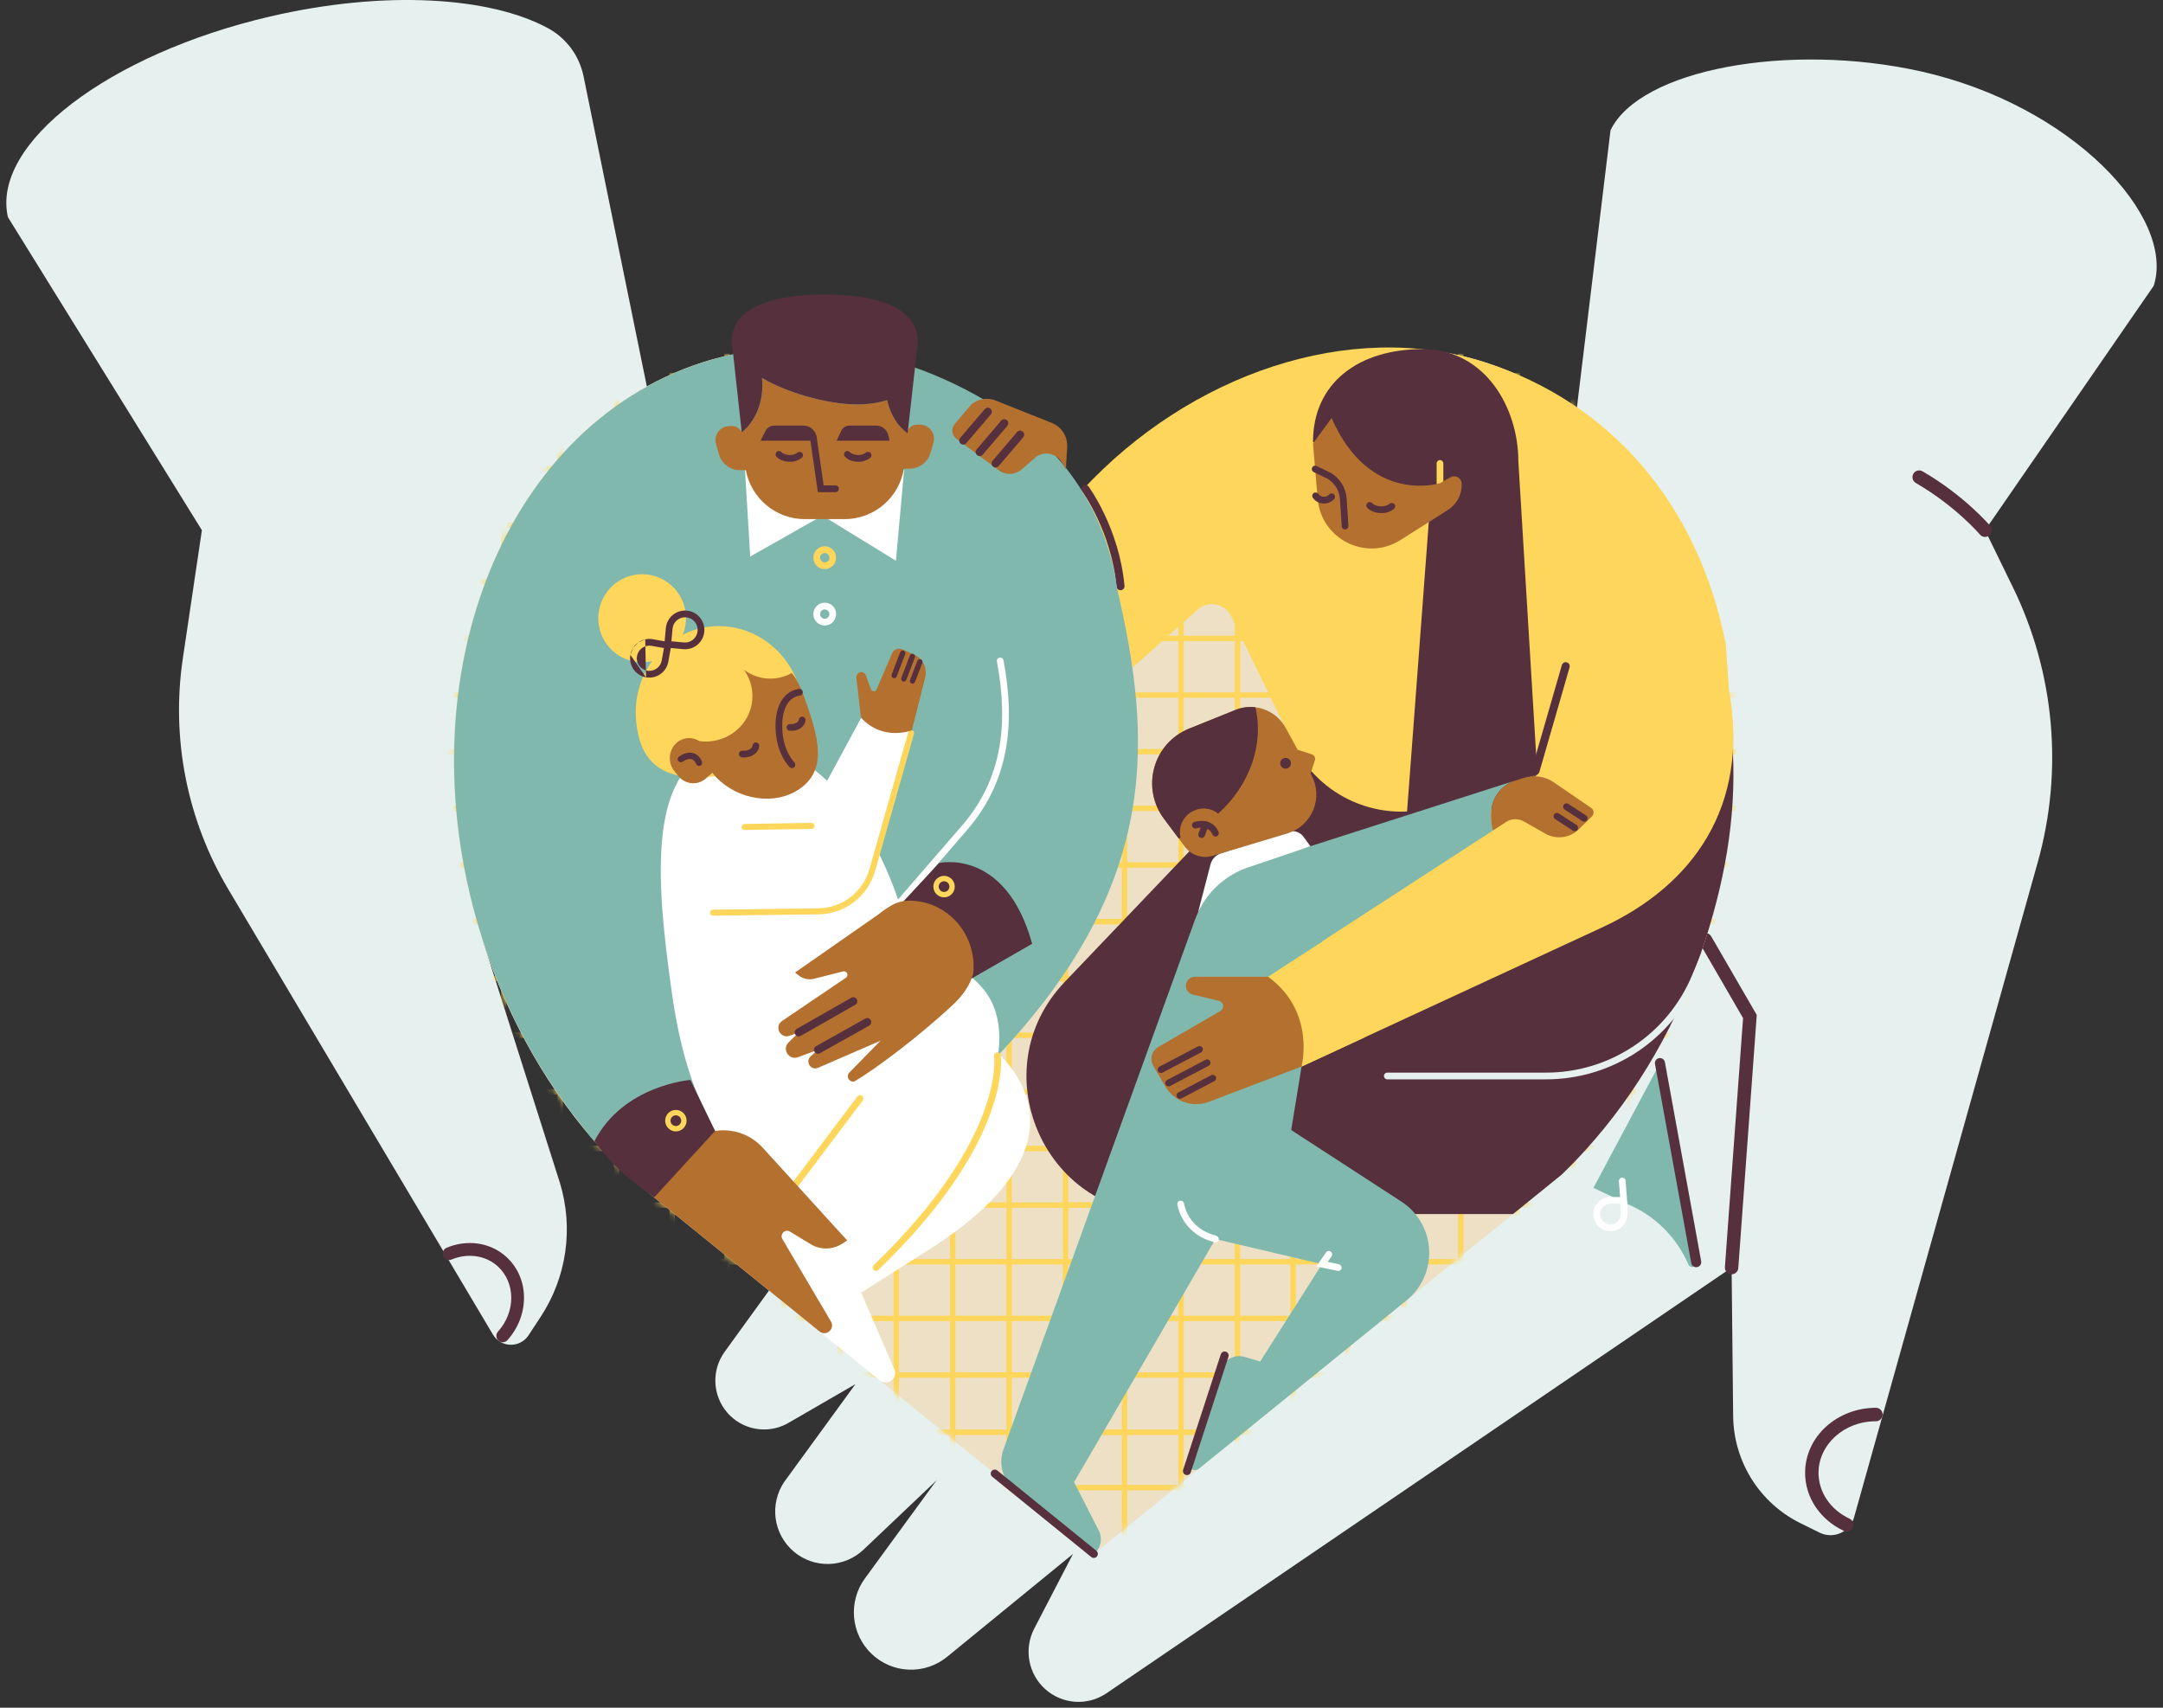 <svg width="323" height="255" viewBox="0 0 323 255" fill="none" xmlns="http://www.w3.org/2000/svg">
<rect x="0" y="0" width="323" height="255" fill="#333333" stroke="none"/>
<path d="M1.186 32.43C-1.338 21.489 16.203 8.069 40.363 2.457C57.379 -1.495 73.139 -0.516 81.855 4.221C83.208 4.961 84.383 5.99 85.298 7.235C86.213 8.48 86.844 9.911 87.149 11.427L96.593 57.71L169.936 116.559L115.173 192.087L72.07 140.323L83.614 176.636C84.631 179.972 84.901 183.491 84.406 186.944C83.911 190.397 82.662 193.697 80.749 196.61L78.931 199.38C78.638 199.827 78.236 200.192 77.764 200.441C77.292 200.689 76.765 200.813 76.232 200.801C75.699 200.79 75.177 200.642 74.717 200.373C74.256 200.103 73.871 199.721 73.598 199.261L34.084 132.777C27.924 122.42 25.528 110.241 27.303 98.312L30.149 79.172L1.186 32.43Z" fill="#E6F1EF"/>
<path fill-rule="evenodd" clip-rule="evenodd" d="M74.331 189.093C72.483 187.418 69.811 187.084 67.424 188.077C66.938 188.279 66.381 188.047 66.18 187.56C65.979 187.073 66.21 186.514 66.695 186.312C69.671 185.075 73.145 185.443 75.608 187.677L75.609 187.678C79.116 190.867 79.089 196.433 75.778 200.111C75.426 200.503 74.824 200.534 74.434 200.18C74.044 199.826 74.013 199.222 74.366 198.831C77.073 195.824 76.954 191.479 74.331 189.093Z" fill="#56303C"/>
<path d="M296.427 79.172L300.576 87.666C306.813 100.428 308.139 115.05 304.302 128.732L276.871 226.56C276.725 227.079 276.467 227.559 276.116 227.967C275.765 228.375 275.328 228.7 274.838 228.919C274.347 229.139 273.814 229.247 273.277 229.237C272.74 229.227 272.212 229.098 271.73 228.86L268.845 227.435C265.862 225.962 263.345 223.687 261.573 220.864C259.802 218.041 258.845 214.78 258.811 211.444L258.581 189.283L165.24 252.833C163.867 253.769 162.221 254.218 160.564 254.11C158.908 254.001 157.334 253.34 156.094 252.232C154.854 251.124 154.018 249.633 153.718 247.994C153.419 246.355 153.673 244.662 154.441 243.185L160.23 232.036L141.427 247.401C139.817 248.715 137.785 249.395 135.712 249.314C133.638 249.234 131.665 248.398 130.161 246.964C128.657 245.529 127.725 243.594 127.54 241.52C127.354 239.446 127.928 237.375 129.154 235.695L139.864 221.037L128.978 231.369C127.579 232.708 125.735 233.48 123.802 233.535C121.869 233.59 119.984 232.925 118.511 231.668C117.039 230.411 116.082 228.651 115.826 226.727C115.571 224.804 116.034 222.854 117.127 221.253L127.743 206.681L117.481 212.614C116.026 213.38 114.357 213.63 112.743 213.324C111.13 213.017 109.667 212.171 108.593 210.925C107.518 209.678 106.896 208.103 106.827 206.457C106.757 204.81 107.245 203.189 108.211 201.855L193.709 83.771C198.533 77.105 204.788 71.611 212.011 67.695C219.235 63.779 227.243 61.542 235.443 61.148L240.497 19.456C244.876 10.351 267.121 6.263 286.829 10.657C309.444 15.708 324.81 32.376 321.642 42.579L321.608 42.683L296.427 79.172Z" fill="#E6F1EF"/>
<path fill-rule="evenodd" clip-rule="evenodd" d="M254.164 139.453C254.643 139.173 255.256 139.336 255.534 139.816L262.336 151.556L259.578 189.351C259.538 189.904 259.057 190.32 258.506 190.28C257.954 190.239 257.539 189.758 257.58 189.204L260.292 152.029L253.802 140.827C253.524 140.347 253.686 139.732 254.164 139.453Z" fill="#56303C"/>
<path fill-rule="evenodd" clip-rule="evenodd" d="M285.721 70.744C285.998 70.263 286.611 70.099 287.09 70.377C290.251 72.21 292.768 74.237 294.494 75.807C295.359 76.592 296.027 77.264 296.482 77.744C296.71 77.983 296.884 78.175 297.003 78.308C297.063 78.374 297.108 78.427 297.14 78.463C297.155 78.481 297.168 78.495 297.176 78.505L297.186 78.517L297.19 78.521L297.191 78.522C297.191 78.523 297.191 78.523 296.427 79.172L297.191 78.523C297.549 78.947 297.496 79.581 297.074 79.94C296.652 80.298 296.02 80.246 295.662 79.822C295.662 79.822 295.662 79.822 295.662 79.822L295.656 79.814C295.65 79.808 295.641 79.797 295.628 79.782C295.603 79.753 295.564 79.709 295.511 79.649C295.405 79.531 295.245 79.355 295.032 79.131C294.607 78.683 293.973 78.046 293.15 77.297C291.5 75.798 289.098 73.863 286.087 72.118C285.608 71.84 285.444 71.225 285.721 70.744Z" fill="#56303C"/>
<path fill-rule="evenodd" clip-rule="evenodd" d="M280.133 212.224C275.302 212.224 271.559 215.763 271.559 219.926C271.559 222.863 273.398 225.467 276.192 226.768C276.694 227.002 276.912 227.6 276.679 228.104C276.446 228.607 275.85 228.826 275.348 228.592C271.95 227.009 269.556 223.753 269.556 219.926C269.556 214.471 274.386 210.213 280.133 210.213C280.686 210.213 281.135 210.663 281.135 211.219C281.135 211.774 280.686 212.224 280.133 212.224Z" fill="#56303C"/>
<path d="M254.668 140.322C250.739 152.558 244.484 163.213 236.788 171.697C235.624 172.983 234.427 174.218 233.197 175.401L223.537 183.231L163.341 232.033L103.144 183.231L93.473 175.39C92.247 174.208 91.052 172.975 89.888 171.692C82.194 163.207 75.937 152.552 72.007 140.316C59.867 102.502 74.57 63.911 104.846 54.123C125.143 47.561 147.284 57.815 163.333 75.224C179.384 57.815 201.525 47.561 221.822 54.123C252.105 63.917 266.808 102.508 254.668 140.322Z" fill="#EDE0C4"/>
<mask id="mask0_283_3080" style="mask-type:luminance" maskUnits="userSpaceOnUse" x="67" y="52" width="192" height="181">
<path d="M254.668 140.322C250.739 152.558 244.484 163.213 236.788 171.697C235.624 172.983 234.427 174.218 233.197 175.401L223.537 183.231L163.341 232.033L103.144 183.231L93.473 175.39C92.247 174.208 91.052 172.975 89.888 171.692C82.194 163.207 75.937 152.552 72.007 140.316C59.867 102.502 74.57 63.911 104.846 54.123C125.143 47.561 147.284 57.815 163.333 75.224C179.384 57.815 201.525 47.561 221.822 54.123C252.105 63.917 266.808 102.508 254.668 140.322Z" fill="white"/>
</mask>
<g mask="url(#mask0_283_3080)">
<path fill-rule="evenodd" clip-rule="evenodd" d="M108.958 52.822V232.59H108.156V52.822H108.958Z" fill="#FDD65B"/>
<path fill-rule="evenodd" clip-rule="evenodd" d="M100.779 55.672V232.59H99.977V55.672H100.779Z" fill="#FDD65B"/>
<path fill-rule="evenodd" clip-rule="evenodd" d="M117.385 52.822V232.59H116.583V52.822H117.385Z" fill="#FDD65B"/>
<path fill-rule="evenodd" clip-rule="evenodd" d="M125.814 52.822V232.59H125.013V52.822H125.814Z" fill="#FDD65B"/>
<path fill-rule="evenodd" clip-rule="evenodd" d="M134.242 55.672V232.59H133.44V55.672H134.242Z" fill="#FDD65B"/>
<path fill-rule="evenodd" clip-rule="evenodd" d="M142.669 58.523V232.59H141.867V58.523H142.669Z" fill="#FDD65B"/>
<path fill-rule="evenodd" clip-rule="evenodd" d="M151.096 64.225V232.59H150.294V64.225H151.096Z" fill="#FDD65B"/>
<path fill-rule="evenodd" clip-rule="evenodd" d="M159.523 64.225V232.59H158.722V64.225H159.523Z" fill="#FDD65B"/>
<path fill-rule="evenodd" clip-rule="evenodd" d="M75.614 64.225V232.59H74.812V64.225H75.614Z" fill="#FDD65B"/>
<path fill-rule="evenodd" clip-rule="evenodd" d="M84.041 64.225V232.59H83.239V64.225H84.041Z" fill="#FDD65B"/>
<path fill-rule="evenodd" clip-rule="evenodd" d="M92.468 58.523V232.59H91.666V58.523H92.468Z" fill="#FDD65B"/>
<path fill-rule="evenodd" clip-rule="evenodd" d="M66.652 137.214H167.311V138.018H66.652V137.214Z" fill="#FDD65B"/>
<path fill-rule="evenodd" clip-rule="evenodd" d="M66.652 128.757H167.311V129.562H66.652V128.757Z" fill="#FDD65B"/>
<path fill-rule="evenodd" clip-rule="evenodd" d="M66.652 120.299H167.311V121.103H66.652V120.299Z" fill="#FDD65B"/>
<path fill-rule="evenodd" clip-rule="evenodd" d="M66.652 111.842H167.311V112.647H66.652V111.842Z" fill="#FDD65B"/>
<path fill-rule="evenodd" clip-rule="evenodd" d="M66.652 103.386H167.311V104.19H66.652V103.386Z" fill="#FDD65B"/>
<path fill-rule="evenodd" clip-rule="evenodd" d="M66.652 94.929H167.311V95.734H66.652V94.929Z" fill="#FDD65B"/>
<path fill-rule="evenodd" clip-rule="evenodd" d="M66.652 86.472H167.311V87.277H66.652V86.472Z" fill="#FDD65B"/>
<path fill-rule="evenodd" clip-rule="evenodd" d="M67.126 78.016H167.311V78.82H67.126V78.016Z" fill="#FDD65B"/>
<path fill-rule="evenodd" clip-rule="evenodd" d="M66.652 69.557H167.311V70.362H66.652V69.557Z" fill="#FDD65B"/>
<path fill-rule="evenodd" clip-rule="evenodd" d="M66.652 204.919H167.311V205.723H66.652V204.919Z" fill="#FDD65B"/>
<path fill-rule="evenodd" clip-rule="evenodd" d="M66.652 213.465H167.311V214.269H66.652V213.465Z" fill="#FDD65B"/>
<path fill-rule="evenodd" clip-rule="evenodd" d="M66.652 196.462H167.311V197.267H66.652V196.462Z" fill="#FDD65B"/>
<path fill-rule="evenodd" clip-rule="evenodd" d="M66.652 188.006H167.311V188.81H66.652V188.006Z" fill="#FDD65B"/>
<path fill-rule="evenodd" clip-rule="evenodd" d="M66.652 179.549H167.311V180.353H66.652V179.549Z" fill="#FDD65B"/>
<path fill-rule="evenodd" clip-rule="evenodd" d="M66.652 171.092H167.311V171.897H66.652V171.092Z" fill="#FDD65B"/>
<path fill-rule="evenodd" clip-rule="evenodd" d="M66.652 162.634H167.311V163.438H66.652V162.634Z" fill="#FDD65B"/>
<path fill-rule="evenodd" clip-rule="evenodd" d="M66.652 154.177H167.311V154.982H66.652V154.177Z" fill="#FDD65B"/>
<path fill-rule="evenodd" clip-rule="evenodd" d="M67.126 145.72H167.311V146.525H67.126V145.72Z" fill="#FDD65B"/>
<path fill-rule="evenodd" clip-rule="evenodd" d="M201.678 52.822V232.59H200.876V52.822H201.678Z" fill="#FDD65B"/>
<path fill-rule="evenodd" clip-rule="evenodd" d="M193.499 55.672V232.59H192.697V55.672H193.499Z" fill="#FDD65B"/>
<path fill-rule="evenodd" clip-rule="evenodd" d="M210.106 52.822V232.59H209.304V52.822H210.106Z" fill="#FDD65B"/>
<path fill-rule="evenodd" clip-rule="evenodd" d="M218.533 52.822V232.59H217.731V52.822H218.533Z" fill="#FDD65B"/>
<path fill-rule="evenodd" clip-rule="evenodd" d="M226.962 55.672V232.59H226.16V55.672H226.962Z" fill="#FDD65B"/>
<path fill-rule="evenodd" clip-rule="evenodd" d="M235.389 59.093V232.59H234.587V59.093H235.389Z" fill="#FDD65B"/>
<path fill-rule="evenodd" clip-rule="evenodd" d="M243.816 64.225V232.59H243.014V64.225H243.816Z" fill="#FDD65B"/>
<path fill-rule="evenodd" clip-rule="evenodd" d="M252.244 64.225V232.59H251.442V64.225H252.244Z" fill="#FDD65B"/>
<path fill-rule="evenodd" clip-rule="evenodd" d="M168.334 64.225V232.59H167.532V64.225H168.334Z" fill="#FDD65B"/>
<path fill-rule="evenodd" clip-rule="evenodd" d="M176.761 64.225V232.59H175.959V64.225H176.761Z" fill="#FDD65B"/>
<path fill-rule="evenodd" clip-rule="evenodd" d="M185.189 59.093V232.59H184.387V59.093H185.189Z" fill="#FDD65B"/>
<path fill-rule="evenodd" clip-rule="evenodd" d="M159.373 137.214H260.031V138.018H159.373V137.214Z" fill="#FDD65B"/>
<path fill-rule="evenodd" clip-rule="evenodd" d="M159.373 128.757H260.031V129.562H159.373V128.757Z" fill="#FDD65B"/>
<path fill-rule="evenodd" clip-rule="evenodd" d="M159.373 120.299H260.031V121.103H159.373V120.299Z" fill="#FDD65B"/>
<path fill-rule="evenodd" clip-rule="evenodd" d="M159.373 111.842H260.031V112.647H159.373V111.842Z" fill="#FDD65B"/>
<path fill-rule="evenodd" clip-rule="evenodd" d="M159.373 103.386H260.031V104.19H159.373V103.386Z" fill="#FDD65B"/>
<path fill-rule="evenodd" clip-rule="evenodd" d="M159.373 94.929H260.031V95.734H159.373V94.929Z" fill="#FDD65B"/>
<path fill-rule="evenodd" clip-rule="evenodd" d="M159.373 86.472H260.031V87.277H159.373V86.472Z" fill="#FDD65B"/>
<path fill-rule="evenodd" clip-rule="evenodd" d="M159.846 78.016H260.031V78.82H159.846V78.016Z" fill="#FDD65B"/>
<path fill-rule="evenodd" clip-rule="evenodd" d="M159.373 69.557H260.031V70.362H159.373V69.557Z" fill="#FDD65B"/>
<path fill-rule="evenodd" clip-rule="evenodd" d="M91.762 60.722H235.033V61.526H91.762V60.722Z" fill="#FDD65B"/>
<path fill-rule="evenodd" clip-rule="evenodd" d="M159.373 204.919H260.031V205.723H159.373V204.919Z" fill="#FDD65B"/>
<path fill-rule="evenodd" clip-rule="evenodd" d="M159.373 213.465H260.031V214.269H159.373V213.465Z" fill="#FDD65B"/>
<path fill-rule="evenodd" clip-rule="evenodd" d="M136.646 221.732H237.304V222.536H136.646V221.732Z" fill="#FDD65B"/>
<path fill-rule="evenodd" clip-rule="evenodd" d="M159.373 196.462H260.031V197.267H159.373V196.462Z" fill="#FDD65B"/>
<path fill-rule="evenodd" clip-rule="evenodd" d="M159.373 188.006H260.031V188.81H159.373V188.006Z" fill="#FDD65B"/>
<path fill-rule="evenodd" clip-rule="evenodd" d="M159.373 179.549H260.031V180.353H159.373V179.549Z" fill="#FDD65B"/>
<path fill-rule="evenodd" clip-rule="evenodd" d="M159.373 171.092H260.031V171.897H159.373V171.092Z" fill="#FDD65B"/>
<path fill-rule="evenodd" clip-rule="evenodd" d="M159.373 162.634H260.031V163.438H159.373V162.634Z" fill="#FDD65B"/>
<path fill-rule="evenodd" clip-rule="evenodd" d="M159.373 154.177H260.031V154.982H159.373V154.177Z" fill="#FDD65B"/>
<path fill-rule="evenodd" clip-rule="evenodd" d="M159.846 145.72H260.031V146.525H159.846V145.72Z" fill="#FDD65B"/>
</g>
<path d="M254.668 140.323C250.739 152.557 244.484 163.212 236.788 171.697C235.624 172.983 234.427 174.217 233.197 175.4L225.935 181.287H173.738C155.76 181.287 146.557 159.656 158.993 146.626L193.337 110.635L258.633 110.351C259.453 120.461 257.911 130.216 254.668 140.323Z" fill="#56303C"/>
<path fill-rule="evenodd" clip-rule="evenodd" d="M254.555 142.454C254.81 142.562 254.93 142.856 254.823 143.112L253.597 146.035C253.597 146.035 253.597 146.035 253.597 146.035C251.717 150.521 248.559 154.35 244.519 157.042C240.479 159.734 235.738 161.17 230.888 161.169C230.888 161.169 230.888 161.169 230.888 161.169H207.164C206.887 161.169 206.663 160.944 206.663 160.667C206.663 160.389 206.887 160.164 207.164 160.164H230.888C235.541 160.165 240.089 158.787 243.965 156.204C247.84 153.622 250.87 149.949 252.673 145.645L253.899 142.722C254.007 142.466 254.3 142.346 254.555 142.454Z" fill="#E6F1EF"/>
<path d="M247.88 158.743L237.951 177.372L244.126 180.298C247.707 182.11 250.541 185.126 252.131 188.82C252.19 188.959 252.299 189.072 252.435 189.136C252.572 189.2 252.728 189.212 252.872 189.168C253.017 189.124 253.14 189.028 253.219 188.899C253.297 188.77 253.325 188.616 253.298 188.467L247.88 158.743Z" fill="#80B8AE"/>
<path fill-rule="evenodd" clip-rule="evenodd" d="M247.745 158.001C248.153 157.926 248.545 158.198 248.619 158.608L254.036 188.331C254.11 188.741 253.84 189.134 253.431 189.209C253.023 189.284 252.631 189.012 252.557 188.603L247.14 158.879C247.066 158.469 247.336 158.076 247.745 158.001Z" fill="#56303C"/>
<path fill-rule="evenodd" clip-rule="evenodd" d="M241.987 179.753C241.981 179.75 241.973 179.749 241.966 179.749L241.962 179.749H240.476C240.069 179.749 239.678 179.912 239.39 180.201C239.102 180.49 238.94 180.882 238.94 181.291C238.94 181.699 239.102 182.091 239.39 182.381C239.678 182.67 240.069 182.832 240.476 182.832H240.479C240.681 182.833 240.881 182.794 241.069 182.717C241.256 182.64 241.426 182.526 241.569 182.383C241.713 182.24 241.826 182.07 241.904 181.882C241.982 181.695 242.022 181.494 242.022 181.291V179.804C242.022 179.797 242.02 179.789 242.017 179.783C242.014 179.776 242.01 179.77 242.005 179.765C242 179.76 241.994 179.756 241.987 179.753ZM241.954 178.744C242.093 178.742 242.23 178.768 242.359 178.82C242.489 178.872 242.608 178.95 242.708 179.048C242.808 179.147 242.887 179.265 242.941 179.394C242.995 179.524 243.023 179.663 243.023 179.804C243.023 179.804 243.023 179.804 243.023 179.804V181.291C243.023 181.626 242.957 181.958 242.829 182.268C242.701 182.578 242.513 182.859 242.276 183.095C242.039 183.332 241.758 183.519 241.449 183.647C241.14 183.774 240.809 183.839 240.475 183.837C239.802 183.837 239.157 183.569 238.682 183.091C238.206 182.614 237.938 181.966 237.938 181.291C237.938 180.615 238.206 179.967 238.682 179.49C239.158 179.012 239.803 178.744 240.476 178.744H241.954Z" fill="white"/>
<path fill-rule="evenodd" clip-rule="evenodd" d="M242.21 175.848C242.486 175.827 242.727 176.034 242.748 176.311L243.015 179.769C243.036 180.046 242.83 180.287 242.554 180.309C242.278 180.33 242.037 180.123 242.016 179.846L241.749 176.388C241.728 176.112 241.934 175.87 242.21 175.848Z" fill="white"/>
<path d="M258.196 103.178C261.314 120.459 252.726 132.242 239.293 138.461L194.365 159.26L189.365 145.853L229.579 115.662L214.65 120.366C210.534 121.663 206.091 121.433 202.13 119.719C198.169 118.005 194.952 114.92 193.066 111.027L183.808 91.916C183.584 91.491 183.269 91.122 182.884 90.836C182.5 90.549 182.056 90.353 181.586 90.262C181.116 90.171 180.632 90.187 180.168 90.308C179.705 90.43 179.275 90.654 178.91 90.964L169.096 99.698C168.54 95.742 167.729 91.788 166.805 87.805C166.084 82.644 164.294 77.69 161.552 73.263C177.603 55.882 201.549 47.563 221.826 54.124C240.493 60.159 253.522 75.146 257.709 96.143L258.196 103.178Z" fill="#FDD65B"/>
<path fill-rule="evenodd" clip-rule="evenodd" d="M161.73 72.54C161.997 72.342 162.374 72.399 162.571 72.667L162.087 73.025C162.571 72.667 162.571 72.667 162.571 72.667L162.572 72.669L162.576 72.674L162.587 72.689C162.596 72.703 162.61 72.722 162.628 72.746C162.663 72.796 162.713 72.869 162.777 72.963C162.906 73.153 163.088 73.43 163.308 73.788C163.748 74.505 164.341 75.547 164.958 76.856C166.191 79.47 167.526 83.166 167.92 87.475C167.951 87.807 167.708 88.1 167.377 88.131C167.047 88.161 166.754 87.917 166.724 87.585C166.346 83.456 165.064 79.899 163.872 77.371C163.277 76.108 162.706 75.106 162.285 74.421C162.075 74.079 161.902 73.817 161.784 73.641C161.724 73.553 161.678 73.488 161.647 73.444C161.632 73.423 161.621 73.407 161.613 73.396L161.605 73.385L161.604 73.383C161.604 73.383 161.604 73.383 161.604 73.383M161.73 72.54C161.463 72.738 161.407 73.115 161.604 73.383L161.73 72.54Z" fill="#56303C"/>
<path fill-rule="evenodd" clip-rule="evenodd" d="M233.974 98.905C234.293 98.998 234.476 99.332 234.384 99.652L229.875 115.265C229.783 115.584 229.449 115.769 229.131 115.676C228.812 115.583 228.628 115.249 228.721 114.929L233.23 99.316C233.322 98.996 233.655 98.812 233.974 98.905Z" fill="#56303C"/>
<path d="M196.072 65.979C196.072 57.155 202.91 52.132 212.397 52.132C221.883 52.132 226.731 61.023 226.731 68.83L229.572 115.656L210.049 122.059L213.567 75.198L196.072 65.979Z" fill="#56303C"/>
<path fill-rule="evenodd" clip-rule="evenodd" d="M215.032 68.699C215.308 68.699 215.533 68.924 215.533 69.201V72.154C215.533 72.432 215.308 72.657 215.032 72.657C214.755 72.657 214.531 72.432 214.531 72.154V69.201C214.531 68.924 214.755 68.699 215.032 68.699Z" fill="#FDD65B"/>
<path d="M216.617 71.266L215.032 72.154C215.032 72.154 204.536 75.467 198.846 62.415L196.068 66.232L196.766 74.469C197.279 80.527 204.007 83.885 209.129 80.638L216.232 76.138C216.889 75.72 217.424 75.134 217.782 74.441C218.14 73.747 218.308 72.971 218.269 72.191C218.261 72.001 218.204 71.816 218.105 71.654C218.005 71.492 217.866 71.359 217.7 71.266C217.535 71.173 217.348 71.124 217.159 71.124C216.969 71.124 216.783 71.173 216.617 71.266Z" fill="#B4702F"/>
<path fill-rule="evenodd" clip-rule="evenodd" d="M195.942 69.823C196.061 69.572 196.36 69.466 196.61 69.586L198.631 70.554L198.645 70.562C199.347 70.958 199.939 71.524 200.367 72.209C200.795 72.893 201.046 73.674 201.097 74.48C201.097 74.48 201.097 74.48 201.097 74.48L201.355 78.522C201.372 78.799 201.163 79.037 200.887 79.055C200.611 79.073 200.373 78.863 200.355 78.586L200.098 74.544C200.057 73.905 199.858 73.286 199.519 72.743C199.182 72.206 198.718 71.76 198.168 71.446L196.178 70.493C195.929 70.373 195.823 70.073 195.942 69.823Z" fill="#56303C"/>
<path fill-rule="evenodd" clip-rule="evenodd" d="M204.201 75.093C204.407 74.908 204.724 74.925 204.909 75.131C205.132 75.381 205.618 75.607 206.26 75.607H206.268L206.276 75.608C206.73 75.622 207.175 75.48 207.538 75.205C207.759 75.038 208.073 75.082 208.239 75.304C208.406 75.525 208.362 75.84 208.141 76.008C207.598 76.419 206.932 76.632 206.252 76.613C205.416 76.611 204.627 76.321 204.163 75.803C203.979 75.597 203.996 75.279 204.201 75.093Z" fill="#56303C"/>
<path fill-rule="evenodd" clip-rule="evenodd" d="M196.164 73.626C196.391 73.467 196.703 73.522 196.862 73.75C196.956 73.884 197.081 73.994 197.227 74.068C197.372 74.142 197.534 74.18 197.698 74.177L197.706 74.176L197.715 74.177C197.86 74.179 198.004 74.15 198.137 74.092C198.27 74.034 198.39 73.947 198.487 73.839C198.672 73.633 198.989 73.616 199.194 73.802C199.4 73.988 199.416 74.306 199.231 74.512C199.038 74.727 198.802 74.898 198.537 75.013C198.276 75.128 197.993 75.185 197.708 75.182C197.383 75.187 197.062 75.112 196.772 74.964C196.48 74.815 196.229 74.596 196.041 74.326C195.883 74.099 195.938 73.785 196.164 73.626Z" fill="#56303C"/>
<path d="M222.924 124.022L197.416 140.58L192.815 168.737L209.282 179.433C210.486 180.215 211.488 181.272 212.206 182.517C212.924 183.763 213.338 185.161 213.413 186.598C213.489 188.035 213.223 189.47 212.64 190.784C212.056 192.098 211.17 193.255 210.055 194.159L179.042 219.3C178.879 219.432 178.679 219.506 178.47 219.513C178.262 219.52 178.056 219.458 177.886 219.338C177.715 219.218 177.588 219.045 177.524 218.845C177.46 218.646 177.462 218.431 177.531 218.234L182.308 204.459C182.554 203.75 183.063 203.163 183.729 202.82C184.395 202.477 185.166 202.406 185.884 202.619L188.186 203.307L197.416 188.759L181.501 185.02L160.391 221.324L164.083 228.55C164.378 229.127 164.465 229.788 164.33 230.422C164.195 231.056 163.846 231.623 163.343 232.029L151.51 222.437C150.644 221.735 150.018 220.779 149.72 219.702C149.421 218.626 149.464 217.483 149.843 216.433L178.438 137.356C179.154 135.376 180.325 133.592 181.856 132.151C183.387 130.709 185.235 129.65 187.25 129.059L225.966 116.65C225.635 116.769 221.567 118.313 222.924 124.022Z" fill="#80B8AE"/>
<path fill-rule="evenodd" clip-rule="evenodd" d="M198.718 186.882C198.945 187.04 199.002 187.353 198.844 187.581L198.259 188.428L199.944 188.786C200.214 188.843 200.387 189.11 200.33 189.382C200.273 189.653 200.007 189.827 199.736 189.769L196.577 189.098L198.021 187.008C198.179 186.78 198.491 186.723 198.718 186.882Z" fill="white"/>
<path fill-rule="evenodd" clip-rule="evenodd" d="M176.204 179.29C176.475 179.235 176.739 179.411 176.794 179.683C177.004 180.729 177.483 181.702 178.185 182.504C178.887 183.306 179.786 183.909 180.793 184.253C180.793 184.253 180.793 184.253 180.793 184.253L181.66 184.548C181.922 184.638 182.062 184.923 181.973 185.186C181.884 185.449 181.6 185.589 181.338 185.5L180.471 185.205C179.298 184.804 178.25 184.102 177.433 183.168C176.615 182.233 176.056 181.1 175.812 179.881C175.757 179.609 175.933 179.344 176.204 179.29Z" fill="white"/>
<path d="M180.758 129.087L178.906 136.239L179.164 135.741C180.67 132.817 183.246 130.591 186.352 129.529L195.683 126.371L194.659 124.955C194.405 124.603 194.046 124.341 193.635 124.206C193.224 124.07 192.781 124.068 192.368 124.2L182.358 127.402C181.971 127.525 181.622 127.744 181.342 128.038C181.063 128.333 180.862 128.694 180.758 129.087Z" fill="white"/>
<path fill-rule="evenodd" clip-rule="evenodd" d="M183.059 201.836C183.375 201.94 183.547 202.28 183.444 202.597L177.818 219.85C177.715 220.167 177.376 220.339 177.06 220.236C176.745 220.132 176.573 219.792 176.676 219.475L182.302 202.222C182.405 201.905 182.744 201.733 183.059 201.836Z" fill="#56303C"/>
<path fill-rule="evenodd" clip-rule="evenodd" d="M148.08 219.661C148.288 219.402 148.667 219.361 148.925 219.571L163.718 231.563C163.976 231.773 164.017 232.152 163.808 232.411C163.6 232.67 163.221 232.711 162.963 232.502L148.17 220.509C147.911 220.3 147.871 219.92 148.08 219.661Z" fill="#56303C"/>
<path d="M237.608 120.638C237.709 120.707 237.793 120.797 237.854 120.902C237.916 121.008 237.953 121.125 237.964 121.247C237.974 121.368 237.958 121.491 237.916 121.605C237.873 121.72 237.807 121.823 237.72 121.909L235.755 123.836C235.109 124.469 234.276 124.875 233.38 124.993C232.485 125.111 231.575 124.935 230.789 124.49L227.548 122.656C227.141 122.426 226.68 122.312 226.214 122.326C225.748 122.34 225.294 122.482 224.902 122.736L222.924 124.021C221.567 118.313 225.635 116.775 225.967 116.654H225.987L227.537 116.158C228.285 115.918 229.077 115.853 229.854 115.967C230.631 116.081 231.372 116.371 232.02 116.815L237.608 120.638Z" fill="#B4702F"/>
<path fill-rule="evenodd" clip-rule="evenodd" d="M233.497 120.188C233.648 119.955 233.958 119.889 234.19 120.039L236.849 121.766C237.081 121.916 237.148 122.228 236.998 122.461C236.847 122.694 236.537 122.76 236.305 122.61L233.646 120.883C233.414 120.733 233.347 120.421 233.497 120.188Z" fill="#56303C"/>
<path fill-rule="evenodd" clip-rule="evenodd" d="M232.077 121.613C232.227 121.38 232.537 121.314 232.77 121.464L235.429 123.191C235.661 123.341 235.727 123.653 235.577 123.886C235.427 124.119 235.117 124.186 234.885 124.035L232.225 122.309C231.993 122.158 231.927 121.847 232.077 121.613Z" fill="#56303C"/>
<path d="M192.243 124.449L181.093 127.794C180.342 128.02 179.539 128.009 178.793 127.762C178.048 127.516 177.396 127.045 176.925 126.415L173.803 122.24C172.997 121.161 172.449 119.912 172.201 118.587C171.953 117.262 172.012 115.898 172.374 114.6C172.735 113.301 173.389 112.104 174.285 111.1C175.181 110.096 176.296 109.312 177.542 108.809L184.499 105.999C185.859 105.449 187.374 105.42 188.754 105.916C190.135 106.412 191.287 107.399 191.991 108.69L193.772 111.953L195.911 112.648C195.997 112.675 196.076 112.72 196.145 112.778C196.214 112.837 196.27 112.908 196.311 112.989C196.352 113.069 196.377 113.157 196.385 113.247C196.392 113.337 196.381 113.428 196.354 113.514L195.711 115.509L195.818 115.695C196.254 116.49 196.506 117.373 196.558 118.279C196.609 119.184 196.458 120.09 196.115 120.929C195.772 121.769 195.246 122.52 194.576 123.13C193.906 123.739 193.109 124.189 192.243 124.449Z" fill="#B4702F"/>
<path d="M181.916 121.496C181.401 121.076 180.776 120.814 180.116 120.742C179.457 120.67 178.79 120.79 178.197 121.089L178.129 121.125C177.423 121.48 176.857 122.064 176.523 122.782C176.189 123.5 176.106 124.31 176.288 125.081L176.01 125.196L173.803 122.243C172.997 121.165 172.449 119.915 172.201 118.59C171.953 117.266 172.012 115.901 172.374 114.603C172.735 113.305 173.389 112.107 174.285 111.103C175.181 110.099 176.296 109.315 177.542 108.812L184.499 106.003C185.437 105.622 186.457 105.488 187.462 105.613C188.782 111.133 186.621 117.245 181.916 121.496Z" fill="#56303C"/>
<path fill-rule="evenodd" clip-rule="evenodd" d="M178.496 123.211L178.343 122.732C178.08 122.817 177.934 123.1 178.018 123.364C178.102 123.628 178.383 123.774 178.646 123.691C178.646 123.691 178.646 123.691 178.646 123.691L178.647 123.691L178.647 123.69M178.646 123.691C178.647 123.691 178.647 123.69 178.648 123.69C178.649 123.69 178.653 123.689 178.659 123.687C178.671 123.684 178.689 123.678 178.715 123.672C178.766 123.659 178.842 123.642 178.937 123.626C179.13 123.594 179.387 123.57 179.659 123.595C180.189 123.644 180.743 123.87 181.048 124.605C181.154 124.861 181.447 124.982 181.703 124.876C181.958 124.769 182.079 124.475 181.973 124.219C181.485 123.042 180.532 122.667 179.752 122.594C179.37 122.558 179.022 122.593 178.773 122.634C178.647 122.655 178.544 122.678 178.471 122.697C178.434 122.706 178.404 122.715 178.383 122.721C178.372 122.724 178.363 122.726 178.357 122.728L178.348 122.731L178.345 122.732L178.344 122.732L178.344 122.732C178.344 122.732 178.343 122.732 178.496 123.211" fill="#56303C"/>
<path fill-rule="evenodd" clip-rule="evenodd" d="M180.179 122.661C180.438 122.759 180.569 123.049 180.471 123.309L179.91 124.803C179.813 125.063 179.524 125.194 179.265 125.096C179.006 124.998 178.875 124.708 178.973 124.448L179.534 122.954C179.631 122.695 179.92 122.563 180.179 122.661Z" fill="#56303C"/>
<path d="M191.973 114.779C192.416 114.779 192.775 114.419 192.775 113.974C192.775 113.53 192.416 113.17 191.973 113.17C191.53 113.17 191.171 113.53 191.171 113.974C191.171 114.419 191.53 114.779 191.973 114.779Z" fill="#56303C"/>
<path d="M88.814 170.418C87.847 169.489 86.277 167.178 85.308 166.081C79.491 158.299 75.016 149.592 72.07 140.323C59.929 102.507 74.628 63.917 104.909 54.128C109.331 52.697 113.939 51.934 118.584 51.861C125.797 51.74 133.028 53.249 139.92 56.162C143.874 57.845 147.648 59.925 151.184 62.373C155.404 65.294 158.972 69.065 161.662 73.445C164.352 77.825 166.105 82.719 166.809 87.815C172.007 110.215 173.423 131.759 148.999 157.64L88.814 170.418Z" fill="#80B8AE"/>
<path d="M135.017 70.147L133.787 83.731L122.819 76.995L112.029 83.101L111.251 70.147H135.017Z" fill="white"/>
<path fill-rule="evenodd" clip-rule="evenodd" d="M123.156 82.578C122.771 82.578 122.459 82.891 122.459 83.277C122.459 83.663 122.771 83.977 123.156 83.977C123.541 83.977 123.853 83.663 123.853 83.277C123.853 82.891 123.541 82.578 123.156 82.578ZM121.457 83.277C121.457 82.336 122.218 81.572 123.156 81.572C124.094 81.572 124.855 82.336 124.855 83.277C124.855 84.219 124.094 84.982 123.156 84.982C122.218 84.982 121.457 84.219 121.457 83.277Z" fill="#FDD65B"/>
<path fill-rule="evenodd" clip-rule="evenodd" d="M123.156 90.997C122.771 90.997 122.459 91.31 122.459 91.696C122.459 92.083 122.771 92.396 123.156 92.396C123.541 92.396 123.853 92.083 123.853 91.696C123.853 91.31 123.541 90.997 123.156 90.997ZM121.457 91.696C121.457 90.755 122.218 89.992 123.156 89.992C124.094 89.992 124.855 90.755 124.855 91.696C124.855 92.638 124.094 93.401 123.156 93.401C122.218 93.401 121.457 92.638 121.457 91.696Z" fill="white"/>
<path d="M139.392 66.106L138.944 67.635C138.745 68.314 138.331 68.91 137.766 69.335C137.201 69.758 136.514 69.987 135.809 69.987H134.977C134.631 72.09 133.552 74.001 131.933 75.379C130.314 76.758 128.259 77.515 126.135 77.515H120.18C118.094 77.515 116.073 76.786 114.466 75.452C112.859 74.118 111.766 72.263 111.375 70.207H110.505C109.799 70.207 109.113 69.978 108.548 69.553C107.983 69.129 107.571 68.533 107.372 67.854L106.924 66.325C106.831 66.011 106.813 65.681 106.871 65.36C106.928 65.038 107.06 64.734 107.254 64.473C107.449 64.211 107.702 63.999 107.993 63.853C108.284 63.706 108.605 63.63 108.931 63.63H109.342C109.643 63.63 109.937 63.717 110.191 63.879C110.444 64.042 110.646 64.274 110.771 64.548C112.623 63.103 113.849 60.501 113.849 57.528C113.85 57.164 113.83 56.801 113.788 56.439C118.121 58.95 124.595 60.6 128.841 60.364C130.076 60.317 131.3 60.113 132.483 59.756C132.937 61.832 134.013 63.575 135.437 64.638C135.502 64.292 135.686 63.98 135.956 63.756C136.227 63.532 136.567 63.41 136.918 63.411H137.392C137.717 63.413 138.037 63.49 138.327 63.637C138.616 63.783 138.868 63.996 139.062 64.257C139.256 64.519 139.387 64.822 139.444 65.142C139.501 65.463 139.483 65.793 139.392 66.106Z" fill="#B4702F"/>
<path fill-rule="evenodd" clip-rule="evenodd" d="M126.21 67.469C126.417 67.284 126.734 67.304 126.917 67.511C127.111 67.731 127.562 67.942 128.155 67.942H128.164L128.172 67.942C128.59 67.956 129.001 67.826 129.335 67.573C129.556 67.406 129.87 67.451 130.037 67.672C130.203 67.894 130.159 68.209 129.938 68.376C129.423 68.766 128.791 68.967 128.147 68.948C127.366 68.946 126.606 68.674 126.167 68.178C125.984 67.97 126.003 67.653 126.21 67.469Z" fill="#56303C"/>
<path fill-rule="evenodd" clip-rule="evenodd" d="M115.983 67.469C116.19 67.284 116.507 67.304 116.69 67.511C116.884 67.731 117.335 67.942 117.928 67.942H117.937L117.945 67.942C118.363 67.956 118.774 67.826 119.108 67.573C119.329 67.406 119.643 67.451 119.81 67.672C119.976 67.894 119.932 68.209 119.711 68.376C119.196 68.766 118.564 68.967 117.92 68.948C117.139 68.946 116.378 68.674 115.94 68.178C115.757 67.97 115.776 67.653 115.983 67.469Z" fill="#56303C"/>
<path fill-rule="evenodd" clip-rule="evenodd" d="M121.382 64.815C121.656 64.775 121.91 64.966 121.95 65.24L122.995 72.48H124.772C125.049 72.48 125.273 72.705 125.273 72.983C125.273 73.26 125.049 73.486 124.772 73.486H122.128L120.958 65.384C120.919 65.11 121.108 64.855 121.382 64.815Z" fill="#56303C"/>
<path d="M121.532 65.806H113.569L114.31 64.35C114.431 64.109 114.617 63.907 114.846 63.767C115.074 63.626 115.338 63.552 115.606 63.553H119.995C120.433 63.555 120.858 63.703 121.204 63.974C121.549 64.245 121.795 64.624 121.902 65.05L121.956 65.26C121.972 65.325 121.974 65.393 121.96 65.458C121.946 65.523 121.918 65.585 121.877 65.637C121.836 65.69 121.784 65.733 121.724 65.762C121.664 65.791 121.598 65.806 121.532 65.806Z" fill="#56303C"/>
<path d="M132.844 65.806H124.933L125.615 64.35C125.718 64.116 125.886 63.917 126.099 63.776C126.311 63.634 126.56 63.557 126.814 63.553H130.888C131.31 63.564 131.716 63.718 132.039 63.99C132.363 64.262 132.585 64.635 132.67 65.05L132.844 65.806Z" fill="#56303C"/>
<path d="M137.07 51.025L135.533 64.71C134.051 63.655 132.94 61.88 132.479 59.756C131.296 60.113 130.072 60.317 128.837 60.364C124.591 60.6 118.117 58.95 113.784 56.439C113.826 56.801 113.846 57.164 113.845 57.528C113.845 60.501 112.612 63.103 110.762 64.554L109.255 50.787C109.44 45.814 115.603 43.973 123.165 43.973C130.841 43.967 137.07 45.868 137.07 51.025Z" fill="#56303C"/>
<path d="M118.634 177.039C110.444 176.454 103.091 167.611 100.363 148.481C97.799 130.501 96.758 114.588 107.77 111.503C113.187 109.983 118.71 112.035 123.51 116.594L129.08 106.302L136.17 109.048L131.063 127.073C132.757 130.43 134.113 133.948 135.111 137.575C135.581 139.264 135.961 140.948 136.252 142.613C138.494 142.682 140.69 143.267 142.672 144.322C147.747 147.11 149.849 151.244 149.077 157.317C149.498 157.698 149.894 158.106 150.262 158.539C156.865 166.299 155.093 176.356 138.368 186.83C135.67 188.521 131.678 191.061 128.6 193.023L133.63 204.645C133.703 204.935 133.683 205.242 133.572 205.521C133.462 205.799 133.267 206.036 133.015 206.198C132.763 206.359 132.467 206.437 132.168 206.42C131.87 206.403 131.584 206.292 131.352 206.103L116.757 194.27C115.587 193.323 114.784 191.994 114.489 190.515C114.193 189.036 114.423 187.499 115.138 186.172L118.634 177.039Z" fill="white"/>
<path fill-rule="evenodd" clip-rule="evenodd" d="M121.633 123.32C121.637 123.569 121.439 123.774 121.191 123.777L111.194 123.933C110.946 123.937 110.742 123.739 110.738 123.49C110.734 123.241 110.932 123.036 111.18 123.032L121.177 122.876C121.425 122.872 121.629 123.071 121.633 123.32Z" fill="#FDD65B"/>
<path fill-rule="evenodd" clip-rule="evenodd" d="M136.18 109.016C136.419 109.084 136.557 109.334 136.489 109.573L130.655 130.158L130.654 130.161C130.107 131.985 128.994 133.585 127.478 134.731C125.962 135.877 124.121 136.508 122.223 136.532L106.484 136.734C106.236 136.738 106.032 136.538 106.029 136.29C106.026 136.041 106.224 135.836 106.472 135.833L122.212 135.631C123.919 135.609 125.574 135.042 126.938 134.011C128.3 132.982 129.301 131.543 129.794 129.904L135.626 109.326C135.693 109.087 135.942 108.948 136.18 109.016Z" fill="#FDD65B"/>
<path fill-rule="evenodd" clip-rule="evenodd" d="M148.87 157.143C149.143 157.102 149.398 157.291 149.439 157.566L148.944 157.64C149.439 157.566 149.439 157.566 149.439 157.567L149.439 157.568L149.44 157.572L149.441 157.582C149.442 157.59 149.444 157.602 149.446 157.616C149.449 157.645 149.454 157.686 149.458 157.739C149.468 157.844 149.478 157.997 149.484 158.195C149.496 158.592 149.489 159.173 149.417 159.925C149.274 161.432 148.87 163.625 147.836 166.418C145.769 172.005 141.188 179.976 131.158 189.64C130.959 189.832 130.642 189.826 130.45 189.625C130.259 189.425 130.265 189.107 130.465 188.915C140.405 179.337 144.891 171.489 146.897 166.068C147.9 163.357 148.285 161.249 148.42 159.829C148.488 159.12 148.494 158.581 148.483 158.225C148.478 158.047 148.468 157.915 148.461 157.829C148.457 157.786 148.453 157.755 148.451 157.736C148.45 157.726 148.449 157.72 148.448 157.716L148.448 157.714C148.448 157.714 148.448 157.713 148.448 157.713L148.448 157.713C148.408 157.439 148.597 157.184 148.87 157.143Z" fill="#FDD65B"/>
<path fill-rule="evenodd" clip-rule="evenodd" d="M128.737 163.62C128.958 163.787 129.002 164.102 128.835 164.324L119.034 177.342C118.867 177.564 118.553 177.608 118.332 177.44C118.112 177.273 118.068 176.958 118.235 176.736L128.036 163.718C128.203 163.496 128.517 163.453 128.737 163.62Z" fill="#FDD65B"/>
<path d="M128.571 107.157L127.878 101.186C127.857 100.997 127.909 100.808 128.023 100.656C128.137 100.504 128.304 100.402 128.491 100.37C128.66 100.343 128.834 100.376 128.982 100.463C129.13 100.551 129.243 100.686 129.302 100.848L130.056 102.922C130.086 103.007 130.142 103.081 130.215 103.134C130.288 103.187 130.376 103.217 130.466 103.22C130.556 103.222 130.645 103.198 130.721 103.149C130.798 103.1 130.857 103.029 130.893 102.946L133.232 97.529C133.289 97.392 133.373 97.268 133.48 97.164C133.586 97.06 133.712 96.978 133.85 96.924C133.988 96.87 134.135 96.844 134.283 96.847C134.432 96.851 134.578 96.885 134.713 96.946L136.491 97.728C137.126 98.008 137.643 98.505 137.948 99.131C138.253 99.757 138.327 100.472 138.157 101.147L136.174 109.044C136.174 109.044 131.846 110.761 128.571 107.157Z" fill="#B4702F"/>
<path fill-rule="evenodd" clip-rule="evenodd" d="M134.947 97.155C135.154 97.235 135.257 97.468 135.178 97.675L133.902 101.014C133.823 101.222 133.591 101.325 133.384 101.246C133.178 101.166 133.074 100.934 133.154 100.726L134.429 97.387C134.509 97.18 134.741 97.076 134.947 97.155Z" fill="#56303C"/>
<path fill-rule="evenodd" clip-rule="evenodd" d="M136.386 97.65C136.592 97.729 136.696 97.962 136.617 98.169L135.341 101.516C135.262 101.723 135.03 101.827 134.823 101.748C134.616 101.668 134.513 101.436 134.592 101.228L135.868 97.882C135.947 97.674 136.179 97.57 136.386 97.65Z" fill="#56303C"/>
<path fill-rule="evenodd" clip-rule="evenodd" d="M137.502 98.453C137.709 98.532 137.813 98.765 137.733 98.972L136.644 101.823C136.565 102.03 136.333 102.134 136.127 102.054C135.92 101.975 135.817 101.742 135.896 101.535L136.985 98.684C137.064 98.477 137.296 98.373 137.502 98.453Z" fill="#56303C"/>
<path d="M107.089 115.887C100.221 116.645 95.793 115.062 95.016 107.896C94.646 104.651 95.483 101.383 97.365 98.719C97.113 98.777 96.858 98.82 96.601 98.849C95.177 99.004 93.741 98.687 92.514 97.946C91.287 97.205 90.336 96.081 89.806 94.745C89.276 93.41 89.198 91.937 89.582 90.552C89.966 89.168 90.792 87.948 91.933 87.079C93.074 86.21 94.467 85.741 95.9 85.743C97.332 85.745 98.724 86.218 99.863 87.089C101.002 87.961 101.825 89.183 102.205 90.569C102.586 91.954 102.504 93.427 101.971 94.761C103.242 94.126 104.616 93.722 106.028 93.568C112.896 92.81 119.097 97.996 119.882 105.152C120.668 112.308 113.953 115.128 107.089 115.887Z" fill="#FDD65B"/>
<path fill-rule="evenodd" clip-rule="evenodd" d="M97.296 96.437C97.054 96.394 96.805 96.399 96.564 96.453C96.323 96.506 96.095 96.606 95.893 96.748C95.691 96.889 95.519 97.07 95.386 97.278C95.254 97.487 95.163 97.719 95.12 97.963C95.077 98.207 95.082 98.457 95.135 98.699C95.189 98.94 95.289 99.169 95.431 99.372C95.572 99.575 95.752 99.748 95.961 99.881C96.169 100.014 96.401 100.104 96.644 100.147L96.645 100.147C97.134 100.233 97.638 100.121 98.045 99.835C98.452 99.55 98.729 99.114 98.817 98.623M98.817 98.623L99.146 96.767L97.296 96.437C97.296 96.437 97.296 96.437 97.296 96.437M96.349 95.471C96.718 95.389 97.099 95.381 97.472 95.448L100.307 95.954L99.803 98.8C99.669 99.552 99.243 100.221 98.619 100.659C97.994 101.097 97.222 101.269 96.472 101.137M96.349 95.471C95.979 95.552 95.63 95.706 95.32 95.924L96.349 95.471ZM95.32 95.924C95.01 96.141 94.745 96.417 94.542 96.737L95.32 95.924ZM94.542 96.737C94.338 97.057 94.2 97.414 94.134 97.787L94.542 96.737ZM94.134 97.787C94.067 98.161 94.076 98.545 94.157 98.916C94.239 99.287 94.393 99.638 94.61 99.949C94.827 100.26 95.104 100.525 95.423 100.729C95.742 100.933 96.099 101.071 96.472 101.137" fill="#56303C"/>
<path fill-rule="evenodd" clip-rule="evenodd" d="M101.451 91.294C101.812 91.183 102.193 91.144 102.569 91.179C102.946 91.214 103.313 91.324 103.647 91.501C103.982 91.678 104.279 91.92 104.521 92.212C104.762 92.505 104.944 92.842 105.056 93.205C105.168 93.569 105.207 93.95 105.171 94.328L105.171 94.329C105.099 95.092 104.727 95.794 104.139 96.282C103.551 96.771 102.794 97.005 102.034 96.934C102.034 96.933 102.034 96.933 102.033 96.933L99.167 96.668L99.431 93.791C99.431 93.791 99.431 93.791 99.431 93.791C99.431 93.791 99.431 93.791 99.431 93.791C99.466 93.413 99.575 93.045 99.751 92.709C99.928 92.372 100.169 92.074 100.46 91.832C100.752 91.589 101.089 91.406 101.451 91.294ZM102.475 92.18C102.23 92.157 101.981 92.182 101.745 92.255C101.509 92.328 101.29 92.447 101.1 92.605C100.91 92.764 100.753 92.958 100.638 93.177C100.523 93.396 100.452 93.636 100.429 93.883L100.257 95.76L102.127 95.933C102.623 95.979 103.117 95.826 103.501 95.508C103.884 95.189 104.126 94.731 104.174 94.234C104.197 93.987 104.171 93.739 104.099 93.502C104.026 93.265 103.907 93.045 103.75 92.854C103.592 92.663 103.398 92.506 103.18 92.39C102.962 92.274 102.723 92.203 102.477 92.18L102.475 92.18Z" fill="#56303C"/>
<path d="M118.62 118.272C114.887 120.296 109.361 119.164 106.37 115.399L105.398 116.252C105.109 116.506 104.771 116.698 104.405 116.818C104.039 116.937 103.653 116.98 103.27 116.945C102.887 116.911 102.515 116.798 102.177 116.615C101.838 116.433 101.54 116.183 101.3 115.881L100.719 115.167C100.218 114.553 99.972 113.769 100.032 112.977C100.092 112.186 100.454 111.448 101.043 110.918C101.557 110.462 102.22 110.21 102.906 110.21C103.452 110.211 103.986 110.369 104.445 110.665C105.008 110.741 105.579 110.749 106.145 110.689C109.989 110.286 112.752 106.921 112.318 103.169C112.186 102.028 111.763 100.94 111.091 100.01C112.107 100.777 113.323 101.231 114.592 101.317C115.861 101.403 117.127 101.116 118.236 100.493C118.916 101.314 119.533 102.507 120.118 104.161C122.218 110.046 123.906 115.407 118.62 118.272Z" fill="#B4702F"/>
<path fill-rule="evenodd" clip-rule="evenodd" d="M104.833 113.759C104.833 113.759 104.834 113.759 104.389 113.906L104.834 113.759C104.914 114.006 104.78 114.271 104.535 114.351C104.291 114.432 104.028 114.299 103.946 114.055C103.946 114.054 103.945 114.052 103.944 114.048C103.941 114.041 103.936 114.028 103.928 114.01C103.913 113.974 103.888 113.921 103.853 113.861C103.782 113.736 103.676 113.596 103.535 113.491C103.401 113.391 103.227 113.318 102.99 113.326C102.745 113.335 102.395 113.431 101.921 113.741C101.704 113.883 101.415 113.821 101.274 113.604C101.133 113.387 101.194 113.097 101.41 112.955C101.983 112.581 102.497 112.404 102.959 112.389C103.429 112.373 103.805 112.525 104.09 112.736C104.368 112.942 104.551 113.197 104.663 113.391C104.72 113.49 104.761 113.577 104.788 113.641C104.802 113.673 104.812 113.7 104.82 113.72C104.823 113.73 104.826 113.739 104.829 113.745L104.832 113.754L104.833 113.757L104.833 113.758L104.833 113.759ZM103.945 114.052C103.945 114.052 103.945 114.052 103.945 114.052L103.945 114.053C103.945 114.052 103.945 114.052 103.945 114.052Z" fill="#56303C"/>
<path fill-rule="evenodd" clip-rule="evenodd" d="M119.874 103.299C119.911 103.574 119.719 103.827 119.444 103.864C118.452 103.999 117.725 104.632 117.28 105.678C116.829 106.741 116.687 108.208 116.911 109.886C117.13 111.519 117.787 112.918 118.638 113.864C118.823 114.07 118.807 114.388 118.602 114.574C118.396 114.76 118.08 114.744 117.894 114.538C116.894 113.425 116.161 111.832 115.918 110.02L115.918 110.02C115.679 108.229 115.815 106.566 116.359 105.284C116.91 103.986 117.895 103.06 119.31 102.868C119.584 102.831 119.836 103.023 119.874 103.299Z" fill="#56303C"/>
<path fill-rule="evenodd" clip-rule="evenodd" d="M112.927 110.861C113.202 110.888 113.404 111.133 113.378 111.41C113.322 111.995 112.955 112.453 112.486 112.736C112.016 113.02 111.417 113.151 110.796 113.092C110.52 113.067 110.318 112.822 110.344 112.545C110.369 112.269 110.613 112.066 110.889 112.091C111.319 112.132 111.701 112.037 111.969 111.875C112.237 111.713 112.362 111.507 112.381 111.314C112.407 111.038 112.651 110.835 112.927 110.861Z" fill="#56303C"/>
<path fill-rule="evenodd" clip-rule="evenodd" d="M119.834 107.013C120.11 107.04 120.312 107.285 120.285 107.562C120.233 108.107 119.891 108.531 119.459 108.792C119.028 109.052 118.478 109.171 117.911 109.116C117.636 109.089 117.434 108.844 117.46 108.567C117.487 108.291 117.732 108.089 118.007 108.115C118.382 108.151 118.713 108.069 118.943 107.93C119.173 107.791 119.273 107.619 119.288 107.466C119.314 107.189 119.559 106.987 119.834 107.013Z" fill="#56303C"/>
<path d="M97.686 178.804L101.221 172.715C101.844 171.641 102.711 170.729 103.751 170.053C104.79 169.378 105.974 168.956 107.206 168.824C108.437 168.692 109.683 168.852 110.841 169.292C112 169.732 113.039 170.439 113.875 171.357L126.512 185.224L125.771 185.704C125.074 186.16 124.263 186.41 123.431 186.425C122.599 186.44 121.78 186.219 121.067 185.788L117.958 183.901C117.803 183.808 117.621 183.769 117.441 183.791C117.261 183.812 117.094 183.893 116.965 184.021C116.836 184.149 116.753 184.316 116.729 184.496C116.705 184.676 116.741 184.859 116.832 185.016L124.084 197.323C124.738 198.438 123.369 199.618 122.371 198.81L97.686 178.804Z" fill="#B4702F"/>
<path d="M106.783 168.88L103.104 161.261C103.104 161.261 93.104 162.005 88.76 170.411L89.531 171.405C91.124 173.459 92.986 175.288 95.067 176.842L97.686 178.799L106.783 168.88Z" fill="#56303C"/>
<path fill-rule="evenodd" clip-rule="evenodd" d="M100.928 166.54C100.488 166.54 100.131 166.898 100.131 167.34C100.131 167.781 100.488 168.14 100.928 168.14C101.368 168.14 101.725 167.781 101.725 167.34C101.725 166.898 101.368 166.54 100.928 166.54ZM99.329 167.34C99.329 166.453 100.045 165.735 100.928 165.735C101.811 165.735 102.527 166.453 102.527 167.34C102.527 168.226 101.811 168.944 100.928 168.944C100.045 168.944 99.329 168.226 99.329 167.34Z" fill="#FDD65B"/>
<path fill-rule="evenodd" clip-rule="evenodd" d="M149.267 98.189C149.539 98.138 149.801 98.317 149.852 98.59C151.619 107.987 150.739 116.627 144.413 123.938L144.413 123.938L133.436 136.622C133.254 136.832 132.938 136.854 132.729 136.672C132.52 136.49 132.498 136.173 132.679 135.963L143.656 123.279C149.711 116.282 150.601 107.998 148.868 98.776C148.817 98.504 148.996 98.241 149.267 98.189Z" fill="white"/>
<path d="M134.524 134.999L140.231 128.867C140.231 128.867 150.153 126.543 154.132 140.927L145.083 146.117L134.524 134.999Z" fill="#56303C"/>
<path d="M145.34 145.34C144.847 147.154 143.731 148.685 142.362 149.971C137.329 154.691 130.92 159.498 127.734 161.397C126.954 161.86 126.189 160.736 126.863 160.126L131.493 155.395L122.165 159.446C121.091 159.912 120.195 158.517 121.067 157.723L122.154 156.75L119.154 157.865C117.803 158.364 116.727 156.657 117.76 155.646L119.275 154.159L117.921 154.659C116.536 155.172 115.568 153.275 116.792 152.446L126.173 146.1L126.33 145.993C126.418 145.929 126.485 145.839 126.52 145.735C126.555 145.632 126.558 145.52 126.527 145.415C126.496 145.31 126.433 145.218 126.347 145.15C126.262 145.082 126.157 145.043 126.048 145.038C125.997 145.036 125.945 145.042 125.895 145.054L121.573 146.145C121.176 146.245 120.762 146.253 120.361 146.167C119.961 146.082 119.586 145.906 119.264 145.653L118.719 145.223L131.126 136.574C133 135.146 134.194 134.282 136.701 134.53C142.018 135.07 145.886 139.918 145.338 145.339L145.34 145.34Z" fill="#B4702F"/>
<path fill-rule="evenodd" clip-rule="evenodd" d="M127.947 149.213C128.111 149.502 128.01 149.87 127.721 150.035L119.572 154.678C119.283 154.843 118.916 154.741 118.752 154.452C118.588 154.162 118.69 153.794 118.978 153.63L127.128 148.986C127.416 148.822 127.783 148.923 127.947 149.213Z" fill="#56303C"/>
<path fill-rule="evenodd" clip-rule="evenodd" d="M130.025 152.329C130.186 152.619 130.083 152.987 129.793 153.149L122.447 157.265C122.157 157.427 121.791 157.323 121.63 157.032C121.468 156.742 121.572 156.374 121.861 156.212L129.207 152.096C129.497 151.934 129.863 152.038 130.025 152.329Z" fill="#56303C"/>
<path fill-rule="evenodd" clip-rule="evenodd" d="M140.977 131.589C140.537 131.589 140.18 131.947 140.18 132.389C140.18 132.831 140.537 133.189 140.977 133.189C141.418 133.189 141.775 132.831 141.775 132.389C141.775 131.947 141.418 131.589 140.977 131.589ZM139.378 132.389C139.378 131.503 140.094 130.784 140.977 130.784C141.861 130.784 142.576 131.503 142.576 132.389C142.576 133.275 141.86 133.994 140.977 133.994C140.094 133.994 139.378 133.275 139.378 132.389Z" fill="#FDD65B"/>
<path d="M203.561 155.001L194.365 159.26L189.365 145.853L197.009 140.883C198.424 139.963 201.481 142.618 203.288 146.543C205.096 150.467 205.092 154.289 203.561 155.001Z" fill="#FDD65B"/>
<path d="M189.358 145.852H178.433C178.087 145.852 177.754 145.986 177.504 146.225C177.254 146.465 177.106 146.793 177.09 147.139C177.076 147.453 177.171 147.762 177.359 148.012C177.548 148.263 177.817 148.44 178.121 148.512L182.023 149.442C182.183 149.48 182.328 149.565 182.439 149.687C182.55 149.809 182.622 149.961 182.646 150.124C182.67 150.287 182.645 150.454 182.573 150.603C182.502 150.751 182.387 150.875 182.245 150.958L172.963 156.347C172.73 156.481 172.526 156.661 172.363 156.875C172.2 157.088 172.08 157.333 172.011 157.593C171.943 157.854 171.926 158.125 171.962 158.392C171.998 158.659 172.086 158.916 172.222 159.149L174.007 162.213C174.646 163.31 175.651 164.144 176.845 164.567C178.039 164.991 179.343 164.975 180.527 164.524L194.354 159.257C194.354 159.257 196.541 151.056 189.358 145.852Z" fill="#B4702F"/>
<path fill-rule="evenodd" clip-rule="evenodd" d="M179.567 156.467C179.695 156.712 179.601 157.016 179.356 157.145L173.6 160.166C173.355 160.295 173.053 160.2 172.924 159.954C172.796 159.708 172.891 159.404 173.136 159.276L178.891 156.254C179.136 156.125 179.439 156.221 179.567 156.467Z" fill="#56303C"/>
<path fill-rule="evenodd" clip-rule="evenodd" d="M180.713 158.457C180.841 158.703 180.747 159.006 180.502 159.135L174.737 162.162C174.492 162.291 174.189 162.196 174.061 161.95C173.933 161.704 174.028 161.4 174.273 161.271L180.037 158.244C180.282 158.116 180.585 158.211 180.713 158.457Z" fill="#56303C"/>
<path fill-rule="evenodd" clip-rule="evenodd" d="M181.541 160.763C181.669 161.009 181.575 161.313 181.33 161.441L176.419 164.02C176.174 164.149 175.871 164.054 175.743 163.808C175.614 163.562 175.709 163.258 175.954 163.13L180.865 160.551C181.11 160.422 181.413 160.517 181.541 160.763Z" fill="#56303C"/>
<path d="M149.364 70.381L142.788 65.493C142.628 65.371 142.493 65.219 142.393 65.043C142.293 64.868 142.23 64.675 142.207 64.474C142.183 64.274 142.201 64.071 142.259 63.878C142.317 63.684 142.413 63.505 142.542 63.35L145.009 60.429C145.502 59.998 146.104 59.711 146.749 59.6C147.394 59.489 148.057 59.559 148.666 59.801L157.056 63.146C157.774 63.432 158.384 63.938 158.799 64.593C159.213 65.248 159.411 66.017 159.363 66.791L159.163 70.067L158.534 69.012C158.335 68.679 158.067 68.394 157.747 68.177C157.427 67.96 157.063 67.816 156.682 67.755C156.3 67.694 155.91 67.718 155.538 67.824C155.167 67.931 154.824 68.118 154.532 68.373L152.586 70.08C152.147 70.462 151.601 70.696 151.023 70.75C150.445 70.804 149.865 70.675 149.364 70.381Z" fill="#B4702F"/>
<path fill-rule="evenodd" clip-rule="evenodd" d="M147.903 61.023C148.155 61.239 148.184 61.62 147.969 61.873L144.298 66.173C144.083 66.426 143.703 66.455 143.451 66.239C143.199 66.022 143.17 65.641 143.386 65.388L147.056 61.088C147.272 60.836 147.651 60.806 147.903 61.023Z" fill="#56303C"/>
<path fill-rule="evenodd" clip-rule="evenodd" d="M150.355 62.742C150.607 62.958 150.636 63.339 150.42 63.592L146.75 67.891C146.534 68.144 146.155 68.174 145.903 67.957C145.651 67.741 145.622 67.36 145.837 67.107L149.508 62.807C149.723 62.554 150.103 62.525 150.355 62.742Z" fill="#56303C"/>
<path fill-rule="evenodd" clip-rule="evenodd" d="M152.732 64.444C152.984 64.66 153.014 65.041 152.798 65.294L149.128 69.594C148.912 69.847 148.532 69.876 148.28 69.659C148.028 69.443 147.999 69.062 148.215 68.809L151.885 64.509C152.101 64.256 152.48 64.227 152.732 64.444Z" fill="#56303C"/>
</svg>

